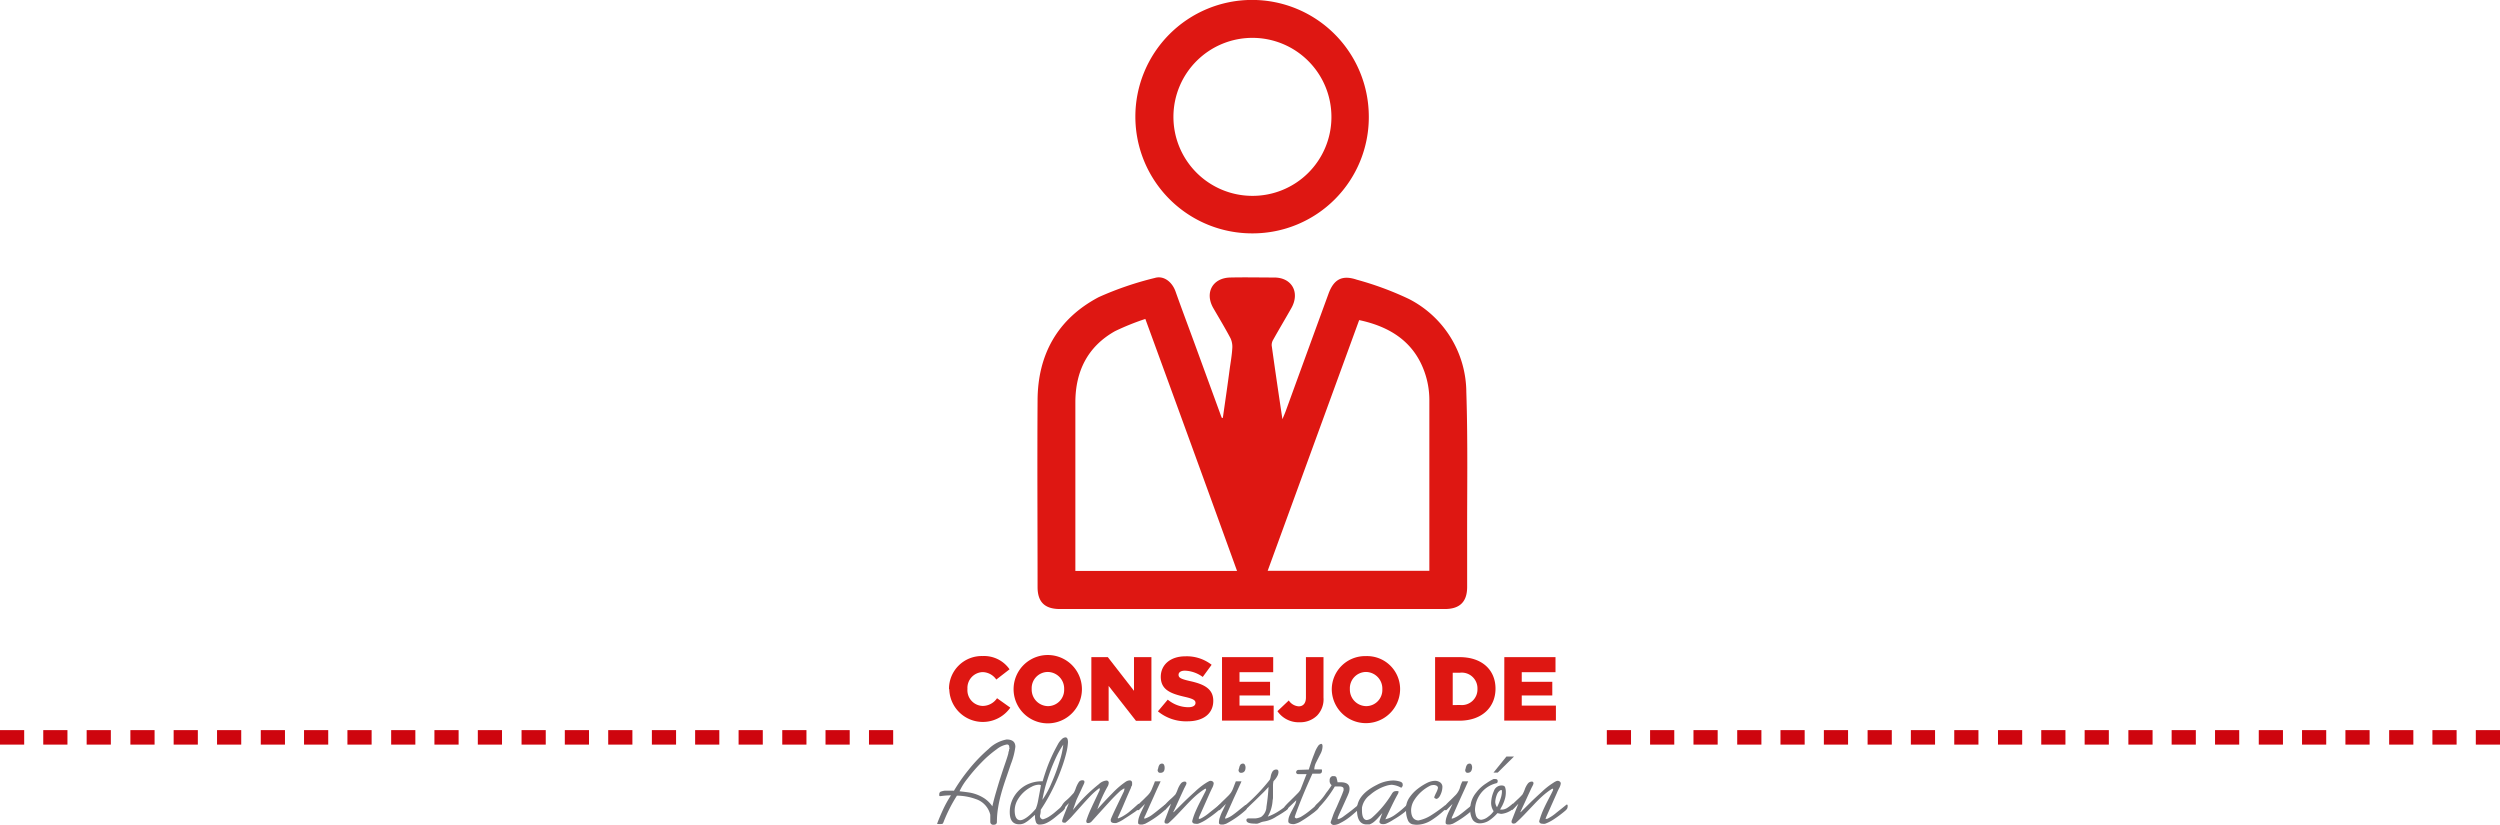 <svg xmlns="http://www.w3.org/2000/svg" viewBox="0 0 365.83 120.69"><defs><style>.cls-1{fill:#de1712;}.cls-2{fill:#727277;}.cls-3{fill:#ce050e;}</style></defs><g id="Capa_2" data-name="Capa 2"><g id="Capa_1-2" data-name="Capa 1"><g id="wlbYTc"><path class="cls-1" d="M178.94,61.15c.34-2.37.69-4.75,1-7.13.14-1,.32-2,.38-3a3,3,0,0,0-.26-1.53c-.8-1.51-1.7-3-2.54-4.45-1.25-2.24-.06-4.37,2.5-4.43,2.15-.05,4.29,0,6.44,0,2.6,0,3.79,2.2,2.51,4.47-.87,1.54-1.78,3.06-2.64,4.6a1.51,1.51,0,0,0-.24.88c.49,3.52,1,7,1.57,10.78.21-.5.34-.81.46-1.12q3.13-8.61,6.27-17.2c.78-2.16,2-2.82,4.16-2.09a46,46,0,0,1,7.62,2.82,15.4,15.4,0,0,1,8.4,13.62c.24,7.33.1,14.68.12,22,0,2.17,0,4.35,0,6.52s-1.07,3.23-3.28,3.23h-56.3c-2.21,0-3.28-1-3.28-3.22,0-9.08-.06-18.16,0-27.24,0-6.75,2.92-12,8.95-15.18A47.29,47.29,0,0,1,169,40.67c1.24-.37,2.47.51,3,1.93,1,2.82,2.07,5.64,3.1,8.47l3.48,9.53c.06.19.14.37.22.56Zm19.95-14.31L185.5,83.53h23.66c0-.2,0-.34,0-.48,0-8.21,0-16.42,0-24.63a12.31,12.31,0,0,0-.71-4C206.88,50,203.4,47.8,198.89,46.84Zm-31.29-.17a36.68,36.68,0,0,0-4.44,1.79c-4,2.25-5.78,5.86-5.8,10.36,0,7.95,0,15.9,0,23.84,0,.29,0,.57,0,.89h23.66C176.6,71.32,172.14,59.09,167.6,46.67Z"/><path class="cls-1" d="M183.3,34.15a17.08,17.08,0,1,1,17-17.09A17,17,0,0,1,183.3,34.15Zm11.53-17a11.56,11.56,0,1,0-11.61,11.51A11.53,11.53,0,0,0,194.83,17.17Z"/></g><path class="cls-1" d="M138.87,100.85v0A4.79,4.79,0,0,1,143.78,96a4.54,4.54,0,0,1,3.95,1.94l-1.94,1.5a2.5,2.5,0,0,0-2-1.09,2.31,2.31,0,0,0-2.22,2.46v0a2.3,2.3,0,0,0,2.22,2.49,2.54,2.54,0,0,0,2.11-1.13l1.94,1.38a4.91,4.91,0,0,1-8.93-2.71Z"/><path class="cls-1" d="M148.32,100.85v0a5,5,0,0,1,10,0v0a5,5,0,0,1-10,0Zm7.4,0v0a2.43,2.43,0,0,0-2.4-2.52,2.37,2.37,0,0,0-2.35,2.49v0a2.42,2.42,0,0,0,2.38,2.51A2.38,2.38,0,0,0,155.72,100.85Z"/><path class="cls-1" d="M159.7,96.16h2.41l3.83,4.93V96.16h2.55v9.32h-2.26l-4-5.11v5.11H159.7Z"/><path class="cls-1" d="M169.44,104.09l1.44-1.71a4.78,4.78,0,0,0,3,1.11c.69,0,1.06-.24,1.06-.63v0c0-.39-.31-.6-1.57-.89-2-.46-3.51-1-3.51-2.93v0c0-1.73,1.37-3,3.6-3a5.9,5.9,0,0,1,3.84,1.24L176,99.06a4.71,4.71,0,0,0-2.61-.92c-.63,0-.93.27-.93.6v0c0,.43.32.61,1.61.91,2.14.46,3.47,1.15,3.47,2.9v0c0,1.91-1.5,3-3.77,3A6.46,6.46,0,0,1,169.44,104.09Z"/><path class="cls-1" d="M178.82,96.16h7.49v2.2h-4.93v1.41h4.47v2h-4.47v1.48h5v2.2h-7.56Z"/><path class="cls-1" d="M186.93,104.07l1.66-1.57a1.89,1.89,0,0,0,1.45.86c.65,0,1.06-.44,1.06-1.3v-5.9h2.57v5.91a3.43,3.43,0,0,1-.92,2.62,3.51,3.51,0,0,1-2.55,1A3.77,3.77,0,0,1,186.93,104.07Z"/><path class="cls-1" d="M194.88,100.85v0a4.88,4.88,0,0,1,5-4.84,4.83,4.83,0,0,1,5,4.81v0a5,5,0,0,1-10,0Zm7.4,0v0a2.43,2.43,0,0,0-2.39-2.52,2.38,2.38,0,0,0-2.36,2.49v0a2.42,2.42,0,0,0,2.38,2.51A2.37,2.37,0,0,0,202.28,100.85Z"/><path class="cls-1" d="M210,96.16h3.59c3.33,0,5.25,1.92,5.25,4.61v0c0,2.69-1.95,4.69-5.3,4.69H210Zm3.63,7a2.29,2.29,0,0,0,2.57-2.36v0a2.3,2.3,0,0,0-2.57-2.36h-1.05v4.74Z"/><path class="cls-1" d="M220.13,96.16h7.49v2.2h-4.94v1.41h4.47v2h-4.47v1.48h5v2.2h-7.56Z"/><path class="cls-2" d="M139.57,115.75a25.19,25.19,0,0,1,2.14-3.07,22.74,22.74,0,0,1,2.94-3.07,5.1,5.1,0,0,1,2.65-1.4c.85,0,1.28.36,1.28,1.07a10.64,10.64,0,0,1-.66,2.54l-.6,1.76c-.35,1-.62,1.85-.8,2.51a18.26,18.26,0,0,0-.46,2.06,12.7,12.7,0,0,0-.18,2.11c0,.28-.16.43-.5.43a.42.42,0,0,1-.47-.43s0-.21,0-.5,0-.48,0-.53a3.18,3.18,0,0,0-2.09-2.29,8.22,8.22,0,0,0-2.79-.51,22.29,22.29,0,0,0-1.92,3.76c-.07.21-.14.33-.22.37a2.78,2.78,0,0,1-.77,0c.15-.41.41-1.06.8-1.92a16.15,16.15,0,0,1,1.24-2.26,11.61,11.61,0,0,0-1.53.12c-.1,0-.16,0-.18-.08a.48.48,0,0,1,0-.22.39.39,0,0,1,.19-.35,3.12,3.12,0,0,1,.61-.15h1.32Zm5.65,2.22c.12-.55.28-1.19.5-1.94s.43-1.47.66-2.18.47-1.45.73-2.2.4-1.22.44-1.4,0-.2.07-.31,0-.22.07-.32,0-.19,0-.27c0-.27-.11-.41-.34-.41a3.29,3.29,0,0,0-1.49.69,15.89,15.89,0,0,0-2.23,1.93,24.27,24.27,0,0,0-2.06,2.38,8.83,8.83,0,0,0-1.16,1.85c.64.07,1.09.13,1.36.17a5.79,5.79,0,0,1,2.31.89A4.41,4.41,0,0,1,145.22,118Z"/><path class="cls-2" d="M152.57,114.33c.21-.71.42-1.35.62-1.91s.44-1.14.7-1.71.56-1.16.9-1.77a2.72,2.72,0,0,1,.56-.75.87.87,0,0,1,.56-.29c.25,0,.37.24.37.72a8.49,8.49,0,0,1-.18,1.28,20.91,20.91,0,0,1-.65,2.22,29.17,29.17,0,0,1-1.24,3,27.54,27.54,0,0,1-1.92,3.39c0,.18,0,.43-.09.76s.14.59.41.63a3.73,3.73,0,0,0,.83-.36,8.14,8.14,0,0,0,.81-.58l.82-.7c.37-.39.61-.58.73-.58s.07.12.07.37a.63.63,0,0,1-.15.41,2.18,2.18,0,0,1-.34.34l-.41.33c-.43.36-.75.63-1,.8a4.92,4.92,0,0,1-.83.5,2.32,2.32,0,0,1-1,.23.51.51,0,0,1-.53-.31,2.62,2.62,0,0,1-.16-.81,1,1,0,0,0,0-.27c-.07,0-.28.22-.63.52a4.81,4.81,0,0,1-.88.64,1.67,1.67,0,0,1-.81.19c-.91,0-1.37-.59-1.37-1.77a4.36,4.36,0,0,1,.63-2.29,4.67,4.67,0,0,1,1.71-1.65A4.87,4.87,0,0,1,152.57,114.33Zm-.25.57a.67.67,0,0,0-.37-.07,2.38,2.38,0,0,0-1,.3,4.88,4.88,0,0,0-2.09,2,3.18,3.18,0,0,0-.38,1.43c0,.94.26,1.42.77,1.46s1.41-.59,2.32-1.67a6.14,6.14,0,0,0,.36-1.31C152.08,116.23,152.22,115.52,152.32,114.9Zm.21,2.15a12.54,12.54,0,0,0,1.32-2.42,27.15,27.15,0,0,0,1.18-3.17,12.36,12.36,0,0,0,.56-2.49h0a13.8,13.8,0,0,0-1.2,2.18,26,26,0,0,0-1.12,2.94,21.09,21.09,0,0,0-.73,2.92Z"/><path class="cls-2" d="M157,118.54v0a23.87,23.87,0,0,1,3.82-3.81,1.84,1.84,0,0,1,1.06-.51.32.32,0,0,1,.36.37,1.2,1.2,0,0,1-.11.41,20.35,20.35,0,0,0-1.56,3.44v0c.68-.78,1.42-1.57,2.22-2.38a12,12,0,0,1,1.9-1.64,1.17,1.17,0,0,1,.58-.22.34.34,0,0,1,.39.39.76.76,0,0,1,0,.21c0,.07,0,.15-.09.25a2.13,2.13,0,0,0-.09.27c-.21.46-.45,1-.74,1.68s-.5,1.19-.67,1.56-.33.76-.52,1.13l.07.07a4.4,4.4,0,0,0,.79-.38,7,7,0,0,0,.75-.51c.23-.19.49-.41.77-.66l.67-.6a.3.3,0,0,1,.14.28c0,.33-.27.67-.8,1-.38.26-.84.57-1.4.92a4.81,4.81,0,0,1-1.21.63h-.21c-.36,0-.56-.11-.59-.35a.24.24,0,0,0,0-.16c.1-.27.29-.7.57-1.3l.8-1.67.58-1.2s0-.06.05-.18a2.23,2.23,0,0,0,0-.23l-.27.16-.28.18c-.59.55-1.13,1.09-1.62,1.63s-1.38,1.51-2.64,2.91a.69.69,0,0,1-.51.21.23.23,0,0,1-.25-.21.35.35,0,0,0,0-.14q.19-.61.48-1.29c.2-.45.42-.93.67-1.46s.53-1.11.82-1.74a.19.19,0,0,1,0-.08l0-.06c0-.07,0-.11-.07-.11a.2.2,0,0,0-.11.07,10.26,10.26,0,0,0-1.13,1c-.39.4-.88.94-1.49,1.62l-1.34,1.5a9.68,9.68,0,0,1-.88.84.34.34,0,0,1-.18,0q-.3,0-.3-.21v-.11c.08-.28.24-.7.46-1.25s.4-1,.53-1.3l-.44.45-.44.45s-.06,0-.11.08-.14-.1-.14-.29.22-.62.65-1a7.93,7.93,0,0,0,.68-.63l.5-.54a4,4,0,0,0,.31-.7,4.23,4.23,0,0,1,.41-.85.61.61,0,0,1,.53-.3c.21,0,.31.06.31.18a.49.49,0,0,1,0,.15,1.31,1.31,0,0,1-.05.15l-.07.16s-.13.27-.32.69-.44.94-.73,1.57Z"/><path class="cls-2" d="M169,114.33h.84c-.09.2-.22.49-.4.87s-.38.84-.61,1.36-.49,1.08-.75,1.67-.44,1-.53,1.18c0,0-.07.09-.11.26s0,.08.11.11a3.67,3.67,0,0,0,.91-.45c.29-.21.66-.49,1.11-.86l.82-.66.07,0s.05,0,.07,0,.14.08.14.23a.69.69,0,0,1-.21.5,14.2,14.2,0,0,1-2.88,2l-.2.06-.22.06-.23,0c-.26,0-.39-.09-.39-.28a2.57,2.57,0,0,1,.15-.84,6.91,6.91,0,0,1,.38-.9l.48-1,0,0-.91.91-.07,0-.08,0-.14,0a.46.46,0,0,1-.08-.32q0-.27,1-1.17c.18-.19.38-.38.57-.57a3.74,3.74,0,0,0,.42-.48,3.18,3.18,0,0,0,.35-.69C168.78,114.91,168.92,114.59,169,114.33Zm.77-1.24c-.22,0-.34-.13-.38-.41a1.54,1.54,0,0,0,.11-.36,1.13,1.13,0,0,1,.19-.44.5.5,0,0,1,.39-.14.3.3,0,0,1,.25.17.87.87,0,0,1,.09.42C170.44,112.84,170.22,113.09,169.79,113.09Z"/><path class="cls-2" d="M172,116.25a3.79,3.79,0,0,0,.32-.7,3.44,3.44,0,0,1,.46-.87.74.74,0,0,1,.64-.31.25.25,0,0,1,.2.25,1,1,0,0,1-.15.38,2.18,2.18,0,0,1-.16.31l-.54,1.17-.57,1.26c-.17.38-.34.74-.52,1.1h.08c.25-.26.66-.66,1.22-1.22s1.18-1.14,1.87-1.76a10.39,10.39,0,0,1,1.55-1.24l.22-.14.29-.16a.54.54,0,0,1,.25-.06.53.53,0,0,1,.31.11.33.33,0,0,1,.13.28,1.86,1.86,0,0,1-.25.71l-.3.64q-1.22,2.76-1.59,3.57a1,1,0,0,1-.07.18s0,0,.14.1a.74.74,0,0,1,.18-.07,6.68,6.68,0,0,0,1.27-.86c.61-.48,1.1-.87,1.46-1.18h.07c.07,0,.11.06.11.18a.78.78,0,0,1-.1.43,1.46,1.46,0,0,1-.33.35,16.51,16.51,0,0,1-1.49,1.11,5.87,5.87,0,0,1-1.38.73,1.1,1.1,0,0,1-.37,0c-.31,0-.47-.12-.5-.36a9.66,9.66,0,0,1,.48-1.4c.2-.46.42-.93.66-1.4l.85-1.67a.68.68,0,0,0,.05-.23s0-.07-.05-.07a.55.55,0,0,0-.25.11,10.4,10.4,0,0,0-1.3,1c-.41.37-.83.79-1.27,1.26l-1.35,1.43c-.46.48-.89.9-1.28,1.24a.39.39,0,0,1-.28.07c-.2,0-.3-.08-.3-.25v-.14c.19-.49.51-1.33.95-2.52-.12.13-.28.31-.49.52a3,3,0,0,1-.43.42l0,0q-.18-.06-.18-.36a.79.79,0,0,1,.32-.55c.13-.15.35-.37.67-.67A8.09,8.09,0,0,0,172,116.25Z"/><path class="cls-2" d="M180.84,114.33h.83q-.12.3-.39.87c-.17.39-.38.84-.62,1.36s-.48,1.08-.75,1.67l-.52,1.18s-.07.09-.11.26,0,.08.11.11a3.45,3.45,0,0,0,.9-.45c.3-.21.67-.49,1.11-.86l.82-.66.07,0s.06,0,.08,0,.14.08.14.23a.66.66,0,0,1-.22.5,13.87,13.87,0,0,1-2.87,2l-.2.06-.22.06-.24,0c-.26,0-.39-.09-.39-.28a2.35,2.35,0,0,1,.16-.84,5.76,5.76,0,0,1,.38-.9l.48-1,0,0-.91.91-.08,0-.07,0a.4.4,0,0,0-.15,0c0-.05-.07-.15-.07-.32s.36-.57,1-1.17l.58-.57a3.74,3.74,0,0,0,.42-.48,3.18,3.18,0,0,0,.35-.69Zm.76-1.24c-.21,0-.34-.13-.37-.41a2.35,2.35,0,0,0,.11-.36,1.13,1.13,0,0,1,.19-.44.5.5,0,0,1,.39-.14.28.28,0,0,1,.24.17.77.77,0,0,1,.1.42C182.26,112.84,182,113.09,181.6,113.09Z"/><path class="cls-2" d="M182.28,117.81a26.77,26.77,0,0,0,3.53-3.71,2,2,0,0,0,.14-.5,2,2,0,0,1,.27-.72.64.64,0,0,1,.58-.27c.19,0,.28.13.28.38a1.39,1.39,0,0,1-.21.65,2.77,2.77,0,0,1-.51.66,2.73,2.73,0,0,0-.08.75c0,.47,0,.73,0,.77s0,.3,0,.41,0,.23,0,.37,0,.3-.05.48a5.55,5.55,0,0,1-.32,1.58,5.68,5.68,0,0,1-.4.84,7.63,7.63,0,0,0,1.62-.81,8.11,8.11,0,0,0,1.2-.91.09.09,0,0,1,.09-.07s.07.09.07.26a1.81,1.81,0,0,1,0,.32.56.56,0,0,1-.13.18c-.35.27-.87.62-1.55,1a4.59,4.59,0,0,1-1.83.74,2,2,0,0,0-.51.14,3.19,3.19,0,0,1-.45.17,1.51,1.51,0,0,1-.43,0q-1.2,0-1.2-.51c0-.16.1-.25.29-.25l.27,0,.31,0,.4,0a2.63,2.63,0,0,0,.87-.21,1.87,1.87,0,0,0,.79-1.48,29.21,29.21,0,0,0,.31-2.92c-.14.16-.36.4-.66.71l-1.29,1.27-.89.85a1.73,1.73,0,0,1-.44.36c-.09,0-.14-.12-.14-.28A.58.58,0,0,1,182.28,117.81Z"/><path class="cls-2" d="M191.52,112.61c.06-.21.17-.54.32-1s.33-.93.54-1.46a4.28,4.28,0,0,1,.56-1.07.75.75,0,0,1,.39-.23c.13,0,.2.12.2.37a2.46,2.46,0,0,1-.3,1.09c-.21.4-.41.8-.61,1.2a2.42,2.42,0,0,0-.3,1.08h1.06c.05,0,.07.07.07.2,0,.28-.13.42-.4.42h-1q-1.55,3.39-2.52,6.11a.57.57,0,0,1-.07.2c0,.12.09.2.26.24a3.13,3.13,0,0,0,.61-.21,10.34,10.34,0,0,0,1.29-.89l1-.83a.38.38,0,0,1,.3-.18c.07,0,.11.08.11.25a.82.82,0,0,1-.22.52,6.41,6.41,0,0,1-.84.69,16.81,16.81,0,0,1-1.47,1,3.28,3.28,0,0,1-1.15.49c-.55,0-.83-.14-.83-.41a2,2,0,0,1,.13-.73,7.5,7.5,0,0,1,.4-.85c.18-.33.32-.61.43-.82a2.12,2.12,0,0,0,.21-.69l0,0-.92.88c-.38.36-.62.57-.71.64s0,0-.07-.1a.58.58,0,0,1,0-.21.89.89,0,0,1,0-.29,11.07,11.07,0,0,1,.77-.8c.46-.46.82-.81,1.06-1.06a2.5,2.5,0,0,0,.49-.62l.37-.95c.21-.53.38-1,.52-1.31H190a.3.3,0,0,1-.34-.28.44.44,0,0,1,.11-.24.33.33,0,0,1,.23-.1Z"/><path class="cls-2" d="M194.86,114.9a.8.8,0,0,1-.29-.72.6.6,0,0,1,.39-.61l.1,0h.1c.21,0,.34.06.4.19a5.76,5.76,0,0,1,.17.71h.44c.87,0,1.31.31,1.31.94a1.76,1.76,0,0,1-.09.55,7.15,7.15,0,0,1-.29.7l-.24.53-.51,1.13c-.23.49-.39.84-.48,1.06a1.45,1.45,0,0,0-.14.43l.08.07a2.46,2.46,0,0,0,.85-.46c.4-.29.79-.58,1.15-.86l.79-.64a.32.32,0,0,1,.08-.09.17.17,0,0,1,.11-.06.1.1,0,0,1,.11.11v.26a.52.52,0,0,1-.23.43c-.59.51-1,.88-1.33,1.11a7.16,7.16,0,0,1-1.21.75,2,2,0,0,1-.94.29.48.48,0,0,1-.48-.39c.1-.31.22-.62.35-1s.31-.75.54-1.25l.59-1.36c.17-.39.31-.75.42-1.07a.52.52,0,0,1,0-.11.65.65,0,0,0,0-.11c0-.23-.22-.35-.66-.35l-.34,0-.28,0a16.55,16.55,0,0,1-2.73,3.48q-.18,0-.18-.36a.45.45,0,0,1,0-.24l.27-.31a8,8,0,0,0,1.36-1.61A11.71,11.71,0,0,0,194.86,114.9Z"/><path class="cls-2" d="M202.72,119.89a4,4,0,0,0,1.45-.68,13.61,13.61,0,0,0,1.74-1.47c.12,0,.18.13.2.37s-.22.45-.66.8a13,13,0,0,1-1.49,1,7.07,7.07,0,0,1-1.14.62,1.31,1.31,0,0,1-.44.07c-.32,0-.5-.12-.53-.35a3.14,3.14,0,0,1,.14-.48c.08-.24.15-.42.2-.56s.09-.22.12-.27l0,0-.5.57a6.08,6.08,0,0,1-.71.72,2.23,2.23,0,0,1-.7.41l-.18,0-.23,0c-.95,0-1.42-.73-1.42-2.19s1-2.65,2.91-3.6a5.34,5.34,0,0,1,2.36-.64,3.53,3.53,0,0,1,.93.13c.32.08.49.23.49.44V115a1.54,1.54,0,0,1-.21.28,3.29,3.29,0,0,0-1.39-.44,3.25,3.25,0,0,0-.88.17,6,6,0,0,0-1.16.51,6.26,6.26,0,0,0-1.15.81,2.93,2.93,0,0,0-1.17,1.86s0,.11,0,.19a1.31,1.31,0,0,0,0,.17c0,.93.23,1.41.68,1.45a1.43,1.43,0,0,0,.79-.35,14.83,14.83,0,0,0,2.91-3.5.93.93,0,0,1,.29-.32,1,1,0,0,1,.4-.07c.19,0,.29,0,.29.11a2.25,2.25,0,0,1-.07.25C204,117.15,203.42,118.41,202.72,119.89Z"/><path class="cls-2" d="M211.45,117.85h0a.19.19,0,0,1,.13.05.21.21,0,0,1,0,.11.58.58,0,0,1-.14.46,12.72,12.72,0,0,1-2,1.57,4.1,4.1,0,0,1-2.15.65,3.91,3.91,0,0,1-.64-.08,1,1,0,0,1-.65-.64,3.57,3.57,0,0,1-.25-1.47c0-.2,0-.35,0-.46a2.92,2.92,0,0,1,.55-1.41,5.67,5.67,0,0,1,1.18-1.22,8.33,8.33,0,0,1,1.37-.86,2.77,2.77,0,0,1,1.09-.29,1.3,1.3,0,0,1,.83.25.8.8,0,0,1,.3.66,2.74,2.74,0,0,1-.25,1.06c-.17.41-.38.63-.63.68a.37.37,0,0,0-.15-.06.25.25,0,0,1-.17-.19,5.84,5.84,0,0,1,.29-.66,2.8,2.8,0,0,0,.26-.69.37.37,0,0,0-.21-.34.92.92,0,0,0-.42-.1,1.7,1.7,0,0,0-.44.07A5.87,5.87,0,0,0,207,117a2.9,2.9,0,0,0-.51,1.5c0,1,.35,1.51,1.06,1.56a5.43,5.43,0,0,0,1.86-.75A20.52,20.52,0,0,0,211.45,117.85Z"/><path class="cls-2" d="M214,114.33h.84l-.39.87-.62,1.36c-.24.53-.49,1.08-.75,1.67s-.44,1-.53,1.18c0,0-.06.09-.11.26s0,.08.11.11a3.67,3.67,0,0,0,.91-.45c.3-.21.67-.49,1.11-.86l.82-.66.07,0a.13.13,0,0,1,.07,0c.1,0,.14.08.14.23a.69.69,0,0,1-.21.5,14.42,14.42,0,0,1-2.87,2l-.21.06-.22.06-.23,0c-.26,0-.39-.09-.39-.28a2.57,2.57,0,0,1,.15-.84,6.91,6.91,0,0,1,.38-.9q.24-.47.48-1l0,0-.9.91-.08,0-.08,0a.35.35,0,0,0-.14,0c-.05-.05-.07-.15-.07-.32s.36-.57,1-1.17l.57-.57a2.62,2.62,0,0,0,.42-.48,2.75,2.75,0,0,0,.35-.69C213.72,114.91,213.86,114.59,214,114.33Zm.77-1.24c-.22,0-.34-.13-.37-.41a3,3,0,0,0,.1-.36,1.13,1.13,0,0,1,.2-.44.5.5,0,0,1,.39-.14.28.28,0,0,1,.24.17.87.87,0,0,1,.09.42C215.38,112.84,215.17,113.09,214.73,113.09Z"/><path class="cls-2" d="M218.54,114a1.09,1.09,0,0,1,.28,0c.23,0,.34.1.34.3s-.07.29-.23.32a4.07,4.07,0,0,0-2.29,1.54,4.16,4.16,0,0,0-.8,2.31c0,.36.09.63.12.79a1,1,0,0,0,.24.45.77.77,0,0,0,.55.25,1.94,1.94,0,0,0,1-.44,3.16,3.16,0,0,0,.82-.82,2.12,2.12,0,0,1-.37-1.24,4.64,4.64,0,0,1,.4-1.7,1.18,1.18,0,0,1,1.12-.82c.28,0,.45.08.52.25a2,2,0,0,1,.11.74,3.4,3.4,0,0,1-.16,1.06,5.68,5.68,0,0,1-.37.92c-.15.26-.25.45-.31.56l.15,0,.17,0a1.52,1.52,0,0,0,.65-.2,5.12,5.12,0,0,0,.62-.45l.31-.25c.05,0,.07.09.07.28a1,1,0,0,1-.61.88,3.11,3.11,0,0,1-1.21.37l-.54-.11a6.21,6.21,0,0,1-1.25,1.1,2.59,2.59,0,0,1-1.26.39,1.26,1.26,0,0,1-1.09-.49,2.77,2.77,0,0,1-.37-1.65v-.18A3.73,3.73,0,0,1,216,116a5.59,5.59,0,0,1,1.48-1.37A8.38,8.38,0,0,1,218.54,114Zm0-.94,1.9-2.36h1.11l-2.39,2.36Zm.52,5.06a8.25,8.25,0,0,0,.51-1.22,3.36,3.36,0,0,0,.21-1c0-.2,0-.3-.1-.3s-.4.18-.58.55a3.42,3.42,0,0,0-.3,1.21A1.56,1.56,0,0,0,219.08,118.15Z"/><path class="cls-2" d="M222.79,116.25a4.67,4.67,0,0,0,.32-.7,3.16,3.16,0,0,1,.45-.87.76.76,0,0,1,.65-.31.24.24,0,0,1,.19.25,1.11,1.11,0,0,1-.14.38l-.16.31-.54,1.17c-.21.46-.4.88-.58,1.26s-.34.74-.51,1.1h.07c.25-.26.66-.66,1.22-1.22s1.19-1.14,1.87-1.76a10.34,10.34,0,0,1,1.56-1.24l.21-.14a2.31,2.31,0,0,1,.3-.16.54.54,0,0,1,.25-.06.48.48,0,0,1,.3.11.34.34,0,0,1,.14.28,1.86,1.86,0,0,1-.25.71c-.17.34-.27.55-.3.64l-1.59,3.57s0,.07-.08.18.05,0,.15.1l.17-.07a6.37,6.37,0,0,0,1.27-.86c.61-.48,1.1-.87,1.47-1.18h.06c.08,0,.11.06.11.18a.89.89,0,0,1-.09.43,1.8,1.8,0,0,1-.34.35,16.24,16.24,0,0,1-1.48,1.11,6.09,6.09,0,0,1-1.39.73,1.07,1.07,0,0,1-.37,0c-.3,0-.47-.12-.5-.36a12.87,12.87,0,0,1,.48-1.4c.2-.46.42-.93.66-1.4s.53-1,.85-1.67a.5.5,0,0,0,.05-.23s0-.07-.05-.07a.6.6,0,0,0-.25.11,10.31,10.31,0,0,0-1.29,1c-.41.37-.83.79-1.27,1.26l-1.36,1.43c-.46.48-.89.9-1.28,1.24,0,0-.14.07-.28.07s-.3-.08-.3-.25v-.14c.2-.49.51-1.33,1-2.52l-.49.52a2.94,2.94,0,0,1-.44.42l0,0q-.18-.06-.18-.36a.82.82,0,0,1,.32-.55c.13-.15.36-.37.68-.67A8.09,8.09,0,0,0,222.79,116.25Z"/><rect class="cls-3" x="12.68" y="106.84" width="3.54" height="2.12"/><rect class="cls-3" x="6.33" y="106.84" width="3.54" height="2.12"/><rect class="cls-3" y="106.84" width="3.54" height="2.12"/><rect class="cls-3" x="31.76" y="106.84" width="3.54" height="2.12"/><rect class="cls-3" x="25.41" y="106.84" width="3.54" height="2.12"/><rect class="cls-3" x="19.08" y="106.84" width="3.54" height="2.12"/><rect class="cls-3" x="50.84" y="106.84" width="3.54" height="2.12"/><rect class="cls-3" x="44.49" y="106.84" width="3.54" height="2.12"/><rect class="cls-3" x="38.16" y="106.84" width="3.54" height="2.12"/><rect class="cls-3" x="69.92" y="106.84" width="3.54" height="2.12"/><rect class="cls-3" x="63.57" y="106.84" width="3.54" height="2.12"/><rect class="cls-3" x="57.24" y="106.84" width="3.54" height="2.12"/><rect class="cls-3" x="89" y="106.84" width="3.54" height="2.12"/><rect class="cls-3" x="82.65" y="106.84" width="3.54" height="2.12"/><rect class="cls-3" x="76.32" y="106.84" width="3.54" height="2.12"/><rect class="cls-3" x="108.08" y="106.84" width="3.54" height="2.12"/><rect class="cls-3" x="101.72" y="106.84" width="3.54" height="2.12"/><rect class="cls-3" x="95.39" y="106.84" width="3.54" height="2.12"/><rect class="cls-3" x="127.16" y="106.84" width="3.54" height="2.12"/><rect class="cls-3" x="120.8" y="106.84" width="3.54" height="2.12"/><rect class="cls-3" x="114.47" y="106.84" width="3.54" height="2.12"/><rect class="cls-3" x="247.81" y="106.84" width="3.54" height="2.12"/><rect class="cls-3" x="241.46" y="106.84" width="3.54" height="2.12"/><rect class="cls-3" x="235.13" y="106.84" width="3.54" height="2.12"/><rect class="cls-3" x="266.89" y="106.84" width="3.54" height="2.12"/><rect class="cls-3" x="260.54" y="106.84" width="3.54" height="2.12"/><rect class="cls-3" x="254.21" y="106.84" width="3.54" height="2.12"/><rect class="cls-3" x="285.97" y="106.84" width="3.54" height="2.12"/><rect class="cls-3" x="279.62" y="106.84" width="3.54" height="2.12"/><rect class="cls-3" x="273.29" y="106.84" width="3.54" height="2.12"/><rect class="cls-3" x="305.05" y="106.84" width="3.54" height="2.12"/><rect class="cls-3" x="298.7" y="106.84" width="3.54" height="2.12"/><rect class="cls-3" x="292.37" y="106.84" width="3.54" height="2.12"/><rect class="cls-3" x="324.13" y="106.84" width="3.54" height="2.12"/><rect class="cls-3" x="317.78" y="106.84" width="3.54" height="2.12"/><rect class="cls-3" x="311.45" y="106.84" width="3.54" height="2.12"/><rect class="cls-3" x="343.21" y="106.84" width="3.54" height="2.12"/><rect class="cls-3" x="336.86" y="106.84" width="3.54" height="2.12"/><rect class="cls-3" x="330.53" y="106.84" width="3.54" height="2.12"/><rect class="cls-3" x="362.29" y="106.84" width="3.54" height="2.12"/><rect class="cls-3" x="355.94" y="106.84" width="3.54" height="2.12"/><rect class="cls-3" x="349.61" y="106.84" width="3.54" height="2.12"/></g></g></svg>